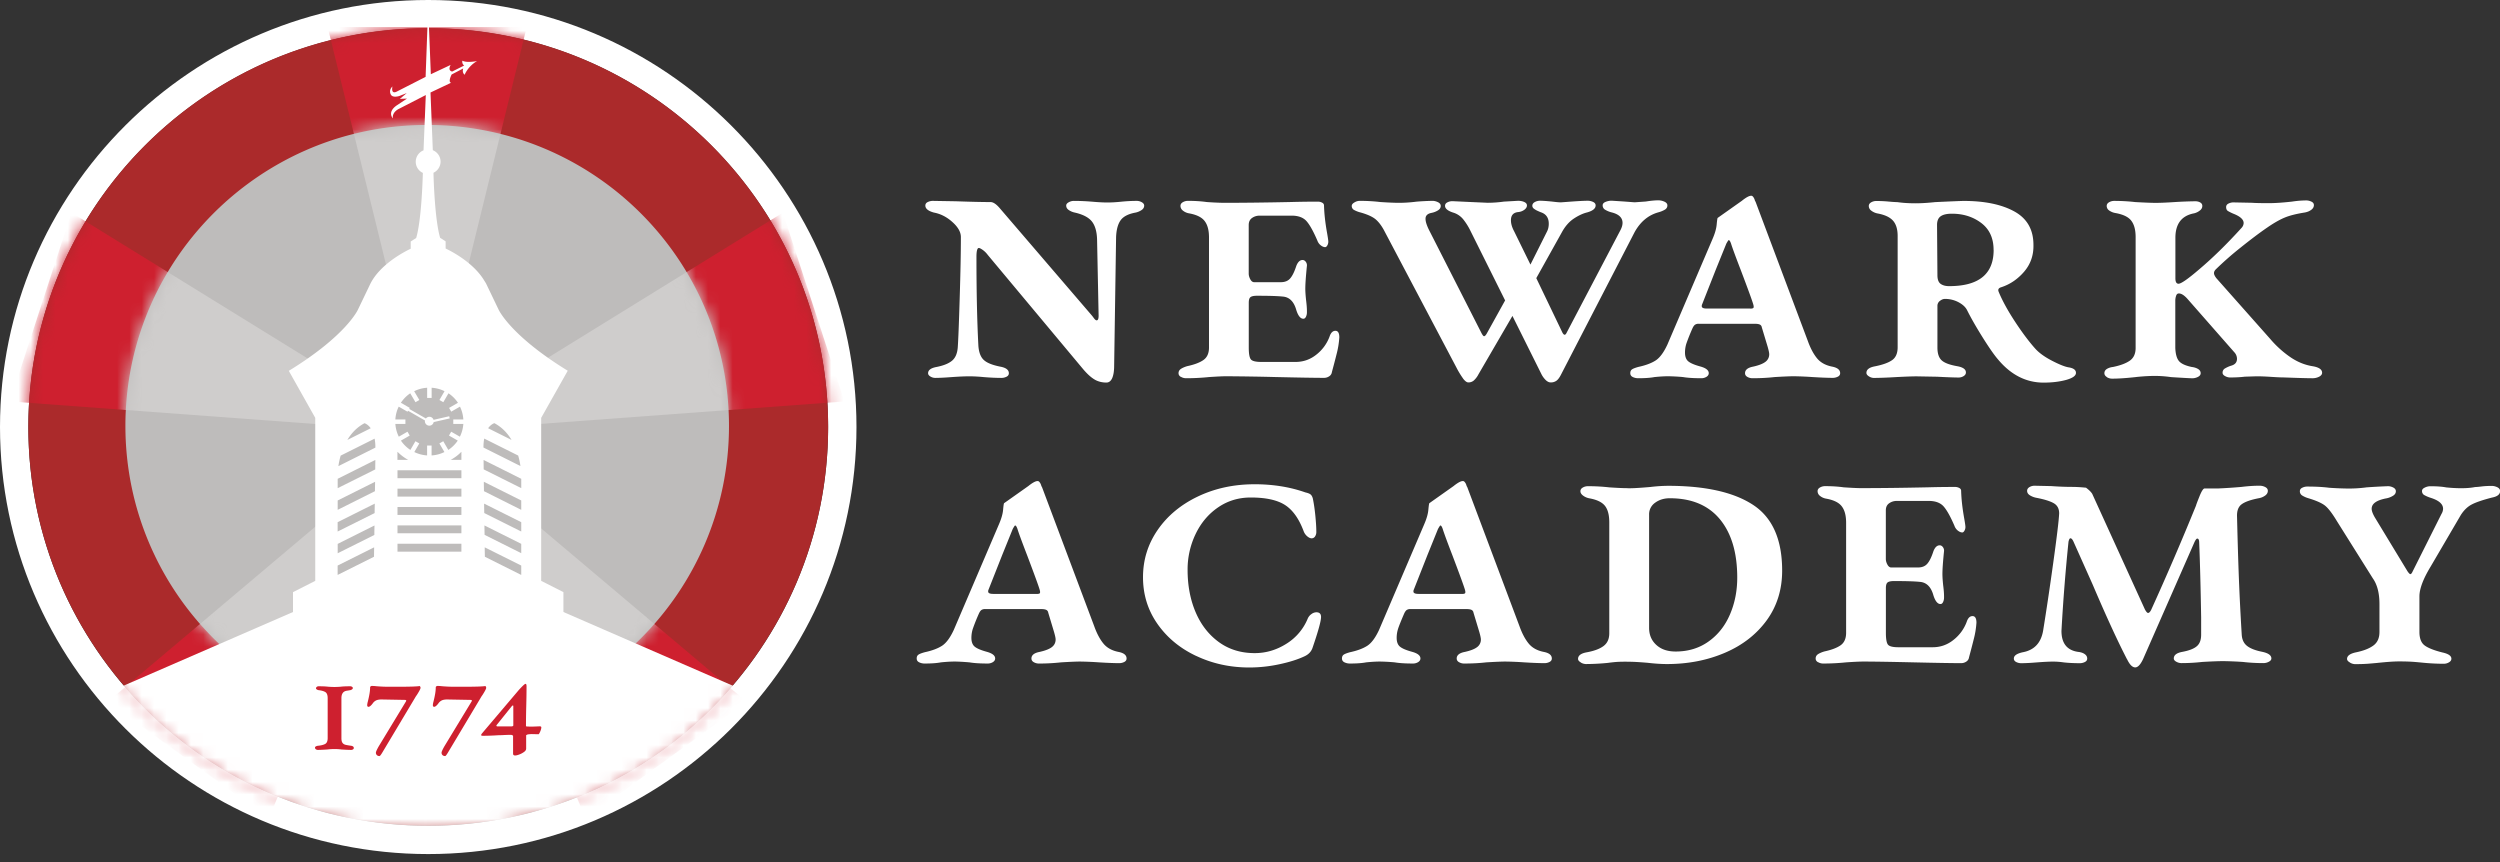 <svg xmlns="http://www.w3.org/2000/svg" width="203" height="70" fill="none"><rect width="100%" height="100%" fill="#333333" stroke="none"/><g clip-path="url(#a)"><path fill="#fff" d="M34.773 2.295c17.935 0 32.472 14.495 32.472 32.38 0 17.884-14.537 32.38-32.472 32.38-17.935 0-32.472-14.5-32.472-32.38 0-17.88 14.537-32.38 32.472-32.38Zm0-2.295C15.599 0 0 15.555 0 34.675 0 53.795 15.6 69.35 34.773 69.35c19.174 0 34.773-15.555 34.773-34.675C69.546 15.555 53.946 0 34.773 0Z"/><path fill="#AB2A2B" d="M67.245 34.663c0 17.885-14.537 32.38-32.472 32.38-17.935 0-32.472-14.499-32.472-32.38 0-16.278 12.048-29.752 27.735-32.04a32.764 32.764 0 0 1 4.737-.34c17.935 0 32.472 14.496 32.472 32.38Z"/><mask id="b" width="66" height="66" x="2" y="2" maskUnits="userSpaceOnUse" style="mask-type:luminance"><path fill="#fff" d="M67.245 34.663c0 17.885-14.537 32.38-32.472 32.38-17.935 0-32.472-14.499-32.472-32.38 0-16.278 12.048-29.752 27.735-32.04a32.764 32.764 0 0 1 4.737-.34c17.935 0 32.472 14.496 32.472 32.38Z"/></mask><g fill="#CE202F" mask="url(#b)"><path d="M34.689 35.1 63.57 17.268l4.994 15.33-33.875 2.5ZM34.689 35.1 60.62 56.98l-13.076 9.474L34.69 35.1Z"/><path d="M34.689 35.1 21.832 66.453 8.757 56.981l25.932-21.882Z"/><path d="M34.689 35.1.809 32.597l4.994-15.33L34.69 35.1Z"/><path d="M34.689 35.1 26.607 2.2H42.77L34.69 35.1Z"/></g><path fill="#BEBCBB" d="M59.194 34.58c0 13.493-10.97 24.435-24.505 24.435-13.536 0-24.506-10.938-24.506-24.436 0-12.285 9.09-22.45 20.93-24.176a25.005 25.005 0 0 1 3.576-.256c13.532 0 24.505 10.939 24.505 24.436v-.004Z"/><mask id="c" width="50" height="50" x="10" y="10" maskUnits="userSpaceOnUse" style="mask-type:luminance"><path fill="#fff" d="M59.194 34.58c0 13.493-10.97 24.435-24.505 24.435-13.536 0-24.506-10.938-24.506-24.436 0-12.285 9.09-22.45 20.93-24.176a25.005 25.005 0 0 1 3.576-.256c13.532 0 24.505 10.939 24.505 24.436v-.004Z"/></mask><g fill="#CFCDCC" mask="url(#c)"><path d="M34.689 35.1 63.57 17.268l4.994 15.33-33.875 2.5ZM34.689 35.1 60.62 56.98l-13.076 9.474L34.69 35.1Z"/><path d="M34.689 35.1 21.832 66.453 8.757 56.981l25.932-21.882Z"/><path d="M34.689 35.1.809 32.597l4.994-15.33L34.69 35.1Z"/><path d="M34.689 35.1 26.607 2.2H42.77L34.69 35.1Z"/></g><path fill="#fff" d="M46.096 30.1c-4.688-2.872-5.616-4.972-5.616-4.972l-1.008-2.1c-.046-.087-.104-.168-.154-.252-.84-1.392-2.512-2.302-3.133-2.597v-.581l-.445-.287c-.43-1.438-.53-4.72-.541-5.282.337-.16.575-.505.575-.903 0-.42-.26-.78-.629-.929l-.188-4.685 1.669-.792c-.207-.057-.073-.425.046-.67l.943-.493c-.038.119-.084.356.115.513 0 0 .261-.685 1.009-1.113 0 0-.825.172-1.197-.03 0 0-.053.256.15.393l-.978.49c-.395-.092-.12-.54-.12-.54l-1.61.758-.165-4.139a.05.05 0 0 0-.05-.05.05.05 0 0 0-.05.05l-.16 4.353-2.371 1.209c-.472.214-.322-.429-.322-.429-.322.302-.146.624-.146.624.138.344.706.149.706.149l.602-.237-.56.47.579-.023-.84.559c-.794.558-.303 1.051-.303 1.051-.088-.527.503-.784.503-.784l2.167-1.113-.184 4.49a.997.997 0 0 0-.054 1.832c-.016.563-.115 3.844-.541 5.283l-.445.286v.585c-.667.322-2.505 1.316-3.276 2.846l-1.008 2.1s-.928 2.1-5.615 4.972l2.147 3.817v13.237l-1.806.915v1.904l10.981-4.59 10.977 4.586v-1.9l-1.806-.915V33.93l2.052-3.641.1-.176v-.011Z"/><path fill="#BEBCBB" d="m30.477 37.348-3.057 1.53v.761l3.05-1.522c0-.279.007-.535.007-.765v-.004ZM30.458 39.12l-3.038 1.518v.76l3.026-1.514c0-.264.008-.52.012-.765ZM30.431 40.894 27.416 42.4v.76l3.004-1.498c0-.26.007-.513.011-.765v-.004ZM30.408 42.669l-2.988 1.495v.761l2.977-1.488c0-.256.007-.512.011-.765v-.003ZM30.381 44.443l-2.965 1.48v.761l2.954-1.476c0-.252.008-.508.011-.765ZM28.203 35.723l1.898-.949c-.241-.34-.502-.409-.502-.409-.633.333-1.078.83-1.396 1.362v-.004ZM30.424 35.616l-2.762 1.38c-.092.318-.15.609-.184.853l3.003-1.503v-.05c0-.263-.027-.481-.061-.676l.003-.004ZM32.276 37.34h.867a3.69 3.69 0 0 1-.852-.642h-.019v.643h.004ZM37.45 36.698c-.245.256-.537.47-.851.643h.867v-.643h-.02.004ZM32.276 38.832h5.19v-.646h-5.19v.646ZM32.276 40.324h5.19v-.646h-5.19v.646ZM32.276 41.812h5.19v-.643h-5.19v.643ZM37.466 44.153h-5.19v.642h5.19v-.642ZM32.276 43.303h5.19v-.642h-5.19v.642ZM36.645 33.436l-.18-.314.72-.417a2.766 2.766 0 0 0-.767-.769l-.421.723-.315-.18.414-.715a2.74 2.74 0 0 0-1.047-.279v.826h-.364v-.826a2.733 2.733 0 0 0-1.055.283l.422.712-.315.18-.425-.724c-.303.203-.56.467-.76.77l.721.416-.046.08 1.358.78a.354.354 0 0 1 .28-.14c.161 0 .292.106.341.248l1.27-.291.042.176-1.304.298a.357.357 0 0 1-.349.291c-.2 0-.364-.16-.364-.363 0-.02.007-.035.011-.054l-1.377-.792-.046.077-.713-.413c-.157.317-.25.67-.273 1.04h.817v.364h-.817c.027.37.123.718.28 1.036l.706-.406.18.314-.713.41c.203.302.464.558.767.757l.41-.708.315.18-.406.7a2.79 2.79 0 0 0 1.039.275v-.803h.364v.803a2.72 2.72 0 0 0 1.04-.275l-.407-.7.315-.18.41.708c.303-.2.564-.46.767-.758l-.713-.409.18-.313.706.405c.157-.318.253-.666.28-1.037h-.817v-.363h.817a2.784 2.784 0 0 0-.273-1.04l-.713.409.008.008ZM42.325 45.923l-2.965-1.48c0 .26.008.513.012.765l2.953 1.477v-.762ZM42.325 44.16l-2.988-1.495c0 .256.008.508.012.765l2.976 1.487v-.76.003ZM42.325 42.4l-3.015-1.506c0 .252.008.509.012.765l3.003 1.5v-.762.004ZM42.325 40.638l-3.038-1.519c0 .245.008.501.012.765l3.026 1.515v-.761ZM42.325 38.878l-3.057-1.53c0 .23.004.486.008.765l3.05 1.523v-.762.004ZM39.64 34.774l1.899.949c-.318-.532-.763-1.025-1.396-1.362 0 0-.265.073-.507.41l.004.003ZM42.08 36.993l-2.762-1.381a3.844 3.844 0 0 0-.061.677v.05l3.003 1.503a6.292 6.292 0 0 0-.184-.853l.004.004Z"/><mask id="d" width="67" height="67" x="1" y="1" maskUnits="userSpaceOnUse" style="mask-type:luminance"><path fill="#fff" d="M34.773 67.514c18.188 0 32.932-14.703 32.932-32.84 0-18.136-14.744-32.838-32.932-32.838-18.188 0-32.932 14.702-32.932 32.839 0 18.136 14.744 32.839 32.932 32.839Z"/></mask><g mask="url(#d)"><path fill="#fff" d="M5.788 57.524 34.773 44.92l28.985 12.61L46.172 70H23.447L5.787 57.524Z"/></g><path fill="#CE202F" d="M25.652 60.844a.16.16 0 0 1-.073-.142c0-.038.023-.069.073-.096a.46.46 0 0 1 .165-.05c.25-.022.441-.072.583-.145.138-.076.207-.233.207-.474v-3.243c0-.249-.061-.41-.18-.49-.119-.08-.307-.134-.564-.164a.399.399 0 0 1-.146-.061c-.038-.027-.057-.054-.057-.085 0-.045.019-.084.061-.118a.214.214 0 0 1 .142-.05c.338 0 .598.012.779.035.195.015.368.022.518.022.141 0 .31-.007.506-.022.165-.023.425-.035.778-.035.046 0 .092.012.135.038.046.027.069.062.069.107 0 .046-.023.08-.07.111a.365.365 0 0 1-.134.058 4.71 4.71 0 0 1-.276.046c-.153.023-.268.084-.337.187-.073.1-.108.241-.108.42v3.244c0 .172.027.299.085.379.057.08.134.13.23.157.096.026.257.053.475.084.142.023.215.084.215.18 0 .045-.019.08-.061.11a.271.271 0 0 1-.165.046c-.157 0-.418-.011-.779-.034a3.98 3.98 0 0 0-.563-.035 4.5 4.5 0 0 0-.587.035c-.36.023-.614.034-.756.034a.28.28 0 0 1-.165-.05ZM30.604 61.318a.268.268 0 0 1-.08-.207c0-.069.076-.237.226-.505l2.213-3.648a.176.176 0 0 0 .023-.07c0-.037-.046-.056-.135-.056l-1.875-.035c-.157 0-.292.02-.399.061a.697.697 0 0 0-.3.241c-.141.195-.264.295-.36.295a.089.089 0 0 1-.073-.035.134.134 0 0 1-.027-.088c0-.046.004-.095.016-.153.011-.057.019-.095.027-.118.126-.494.192-.884.192-1.16 0-.053.015-.087.05-.11a.188.188 0 0 1 .107-.034l.226.011c.104.015.307.03.61.046.134.008.341.011.621.011h.645c.97 0 1.557-.019 1.76-.057.016 0 .03.015.05.05a.19.19 0 0 1 .027.095c0 .077-.104.272-.303.586a1.91 1.91 0 0 0-.146.225l-2.631 4.403c-.127.217-.211.325-.25.325a.299.299 0 0 1-.214-.073ZM35.935 61.318a.268.268 0 0 1-.08-.207c0-.069.076-.237.226-.505l2.213-3.648a.176.176 0 0 0 .023-.07c0-.037-.046-.056-.134-.056l-1.876-.035c-.157 0-.291.02-.399.061a.697.697 0 0 0-.299.241c-.142.195-.265.295-.36.295a.09.09 0 0 1-.073-.035.134.134 0 0 1-.027-.088c0-.046.004-.095.015-.153.012-.057.02-.095.027-.118.127-.494.192-.884.192-1.16 0-.053.015-.087.05-.11a.188.188 0 0 1 .107-.034l.226.011c.104.015.307.03.61.046.135.008.342.011.622.011h.644c.97 0 1.557-.019 1.76-.057.016 0 .031.015.05.05a.19.19 0 0 1 .027.095c0 .077-.103.272-.303.586a1.91 1.91 0 0 0-.145.225l-2.632 4.403c-.126.217-.21.325-.249.325a.299.299 0 0 1-.215-.073ZM41.662 61.2v-1.431c0-.03-.023-.054-.07-.073a.296.296 0 0 0-.1-.027c-.18 0-.367.008-.563.016a7.738 7.738 0 0 1-.441.015c-.468.03-.894.046-1.277.046-.096 0-.146-.023-.146-.069l.046-.092 3.026-3.568c.296-.321.472-.486.53-.486.038 0 .061.02.072.058a.685.685 0 0 1 .016.18c0 .443-.008.963-.023 1.564a65.169 65.169 0 0 0-.023 1.587c0 .046.019.069.057.069.111.007.257.011.43.011.092 0 .303-.008.633-.023.038 0 .069.008.092.023.023.015.034.035.034.057 0 .088-.03.207-.092.349-.061.141-.11.214-.145.214l-.518-.012c-.096 0-.207.008-.326.023a.445.445 0 0 0-.15.069v1.094c0 .088-.054.176-.165.26-.111.08-.238.153-.383.206-.146.058-.261.085-.346.085-.11 0-.168-.05-.168-.146Zm-.104-2.219c.03 0 .058-.008.084-.023.027-.015.039-.034.039-.057v-1.588s-.015-.023-.038-.023a.087.087 0 0 0-.062.023l-1.266 1.576s-.015.035 0 .058c.016.022.031.034.046.034h1.197Z"/><path fill="#fff" d="M88.873 30.812c-.283-.168-.598-.451-.936-.853l-7.728-9.256a1.887 1.887 0 0 0-.41-.409c-.15-.103-.254-.157-.319-.157-.126 0-.192.241-.192.727 0 2.884.054 5.297.158 7.236.042.528.191.907.445 1.136.253.233.698.41 1.33.536.465.084.698.264.698.535 0 .126-.065.222-.191.283a.888.888 0 0 1-.41.096c-.446 0-.921-.023-1.427-.065a13.224 13.224 0 0 0-1.14-.065c-.402 0-.897.023-1.488.065-.548.042-.993.065-1.33.065a.76.76 0 0 1-.38-.111c-.127-.073-.192-.165-.192-.268 0-.252.222-.42.667-.505.549-.107.967-.267 1.25-.49.284-.221.45-.585.491-1.09.043-.588.096-1.927.158-4.012.065-2.084.096-3.736.096-4.96 0-.402-.227-.807-.683-1.216-.453-.41-.955-.67-1.504-.773-.464-.126-.698-.317-.698-.57 0-.126.066-.222.192-.283a.953.953 0 0 1 .445-.096l1.837.031c1.182.042 2.121.065 2.82.065.21 0 .452.157.728.474l7.51 8.751c.02.023.073.092.157.207.085.115.158.172.223.172.103 0 .157-.126.157-.379l-.126-6.223c-.023-.63-.165-1.109-.43-1.438-.265-.325-.725-.562-1.377-.711a1.358 1.358 0 0 1-.491-.207c-.138-.095-.207-.214-.207-.363 0-.107.069-.195.207-.268a.85.85 0 0 1 .395-.11c.506 0 1.013.022 1.519.065.464.041.867.064 1.204.064.338 0 .718-.019 1.14-.064.421-.043.843-.066 1.265-.066.146 0 .284.039.41.111.127.073.192.165.192.268 0 .15-.069.268-.207.363a1.387 1.387 0 0 1-.49.207c-.591.107-.998.317-1.22.631-.223.314-.346.78-.365 1.388l-.157 10.427c0 .42-.054.753-.157.994-.108.241-.265.363-.476.363-.36 0-.683-.084-.966-.252h.003ZM95.889 30.605c-.127-.072-.192-.172-.192-.302 0-.145.065-.264.192-.348.126-.084.295-.157.506-.222.59-.126 1.035-.294 1.33-.505.296-.21.446-.546.446-1.01v-8.941c0-.59-.123-1.037-.365-1.343-.241-.306-.67-.509-1.284-.616a1.075 1.075 0 0 1-.476-.222.48.48 0 0 1-.192-.378c0-.126.065-.226.192-.299a.815.815 0 0 1 .41-.11c.549 0 1.055.03 1.52.095a23.78 23.78 0 0 0 1.36.065c1.543 0 3.368-.019 5.482-.065a76.22 76.22 0 0 1 2.217-.03.7.7 0 0 1 .318.08c.104.053.157.13.157.237.019.654.096 1.346.223 2.085.084.462.126.75.126.852a.597.597 0 0 1-.08.299c-.054.095-.111.141-.177.141-.107 0-.222-.046-.349-.141a.85.85 0 0 1-.284-.394c-.318-.738-.606-1.259-.87-1.565-.265-.305-.671-.458-1.22-.458h-2.597c-.234 0-.437.065-.617.19-.18.127-.269.318-.269.57v3.948c0 .149.043.302.127.459.084.157.192.237.318.237h2.156c.337 0 .598-.103.775-.318.18-.21.341-.547.491-1.01.126-.317.295-.474.506-.474.104 0 .196.054.268.157a.47.47 0 0 1 .081.348c-.084.842-.127 1.454-.127 1.832 0 .21.02.528.066.949.042.336.065.62.065.853v.095a.81.81 0 0 1-.081.38c-.053.106-.122.156-.207.156-.234 0-.422-.233-.571-.696-.192-.696-.56-1.064-1.109-1.106-.403-.042-1.097-.065-2.09-.065-.253 0-.43.039-.522.111-.096.073-.142.226-.142.46v3.633c0 .505.058.826.173.964.115.137.395.206.84.206h2.788c.633 0 1.197-.199 1.696-.6a3.334 3.334 0 0 0 1.062-1.454c.104-.317.265-.474.476-.474.211 0 .318.18.318.535a7.081 7.081 0 0 1-.222 1.358c-.127.505-.254.99-.38 1.454a.476.476 0 0 1-.223.348.727.727 0 0 1-.41.126c-.782 0-2.079-.023-3.897-.065a205.03 205.03 0 0 0-4.054-.065c-.295 0-.76.023-1.392.065-.633.065-1.258.095-1.868.095a.806.806 0 0 1-.41-.11l-.008.003ZM118.81 30.747a7.134 7.134 0 0 1-.556-.918l-5.8-10.992c-.211-.421-.445-.746-.698-.98-.253-.233-.675-.432-1.265-.6a2.203 2.203 0 0 1-.537-.206.36.36 0 0 1-.192-.333c0-.103.073-.199.222-.283a.833.833 0 0 1 .411-.126c.571 0 1.131.03 1.68.095.632.042 1.139.065 1.518.065.445 0 .921-.03 1.427-.095a20.817 20.817 0 0 1 1.301-.065c.145 0 .295.038.444.11.146.073.223.173.223.299 0 .149-.073.268-.223.363a1.536 1.536 0 0 1-.537.207c-.318.065-.475.222-.475.474 0 .233.096.535.284.914l4.276 8.403c.085.15.146.222.192.222.065 0 .138-.073.223-.222l1.488-2.685-2.819-5.657a5.018 5.018 0 0 0-.587-.933 1.674 1.674 0 0 0-.744-.52c-.487-.145-.729-.337-.729-.57 0-.126.065-.222.192-.283a.883.883 0 0 1 .41-.096l1.392.065 1.458.065c.422 0 .867-.03 1.331-.095l1.139-.065c.192 0 .361.03.506.095.146.065.223.157.223.283 0 .127-.069.241-.207.349a1.006 1.006 0 0 1-.522.19c-.38.043-.571.265-.571.662 0 .276.084.57.253.884l1.331 2.715 1.331-2.654c.103-.191.157-.41.157-.662 0-.462-.2-.768-.602-.918-.066-.019-.165-.064-.303-.126a1.456 1.456 0 0 1-.319-.191.29.29 0 0 1-.111-.222c0-.126.065-.226.192-.298a.87.87 0 0 1 .445-.111c.211 0 .529.023.951.065.337.042.579.065.729.065l.886-.065c.59-.042 1.024-.065 1.3-.065.146 0 .291.03.43.096.138.065.207.156.207.283 0 .252-.234.443-.698.57-.338.084-.698.252-1.078.504-.38.253-.71.631-.982 1.136l-2.06 3.695 2.121 4.421c.127.234.242.234.349 0l4.342-8.276c.127-.234.192-.444.192-.631 0-.421-.295-.704-.886-.853a1.908 1.908 0 0 1-.537-.222.396.396 0 0 1-.192-.348c0-.126.081-.222.238-.283.157-.065.322-.096.491-.096l1.013.065.855.065.917-.065c.402-.065.74-.095 1.012-.095.169 0 .334.038.491.11.157.073.238.173.238.303 0 .149-.069.264-.207.348a2.227 2.227 0 0 1-.556.222c-.802.233-1.439.768-1.903 1.61l-5.956 11.531c-.127.253-.254.429-.38.52a.765.765 0 0 1-.476.142c-.126 0-.253-.058-.379-.172a1.81 1.81 0 0 1-.35-.46l-2.374-4.769-2.757 4.74a1.761 1.761 0 0 1-.38.504.667.667 0 0 1-.445.157c-.127 0-.269-.107-.43-.318l.012.012ZM141.888 30.605c-.126-.072-.191-.172-.191-.302 0-.271.222-.451.667-.535.464-.104.798-.237.997-.394a.746.746 0 0 0 .299-.616c0-.107-.042-.306-.126-.6l-.476-1.58a.288.288 0 0 0-.157-.222c-.085-.042-.223-.065-.411-.065h-4.56a.495.495 0 0 0-.299.08c-.073.054-.142.153-.207.299a16.325 16.325 0 0 0-.491 1.231 2.414 2.414 0 0 0-.111.727c0 .337.095.581.283.727.192.149.518.283.982.409.445.126.664.306.664.535 0 .127-.065.226-.192.303a.78.78 0 0 1-.41.11c-.614 0-1.109-.03-1.489-.095a15.533 15.533 0 0 0-1.204-.065c-.318 0-.686.023-1.108.065-.338.065-.783.095-1.331.095a.992.992 0 0 1-.43-.095c-.138-.065-.207-.168-.207-.318 0-.149.054-.252.157-.317.104-.065.273-.126.507-.191.59-.127 1.054-.302 1.392-.52.337-.218.656-.647.951-1.278l3.674-8.594c.192-.444.303-.83.334-1.17.031-.337.058-.517.081-.536l1.964-1.388c.337-.272.59-.41.759-.41.065 0 .123.039.173.111.053.073.088.15.111.222.019.073.042.123.065.142l4.246 11.31c.211.588.46 1.059.744 1.407.284.348.69.574 1.22.68.445.085.663.265.663.536 0 .127-.065.222-.191.283a.89.89 0 0 1-.411.096c-.422 0-.97-.023-1.645-.065a27.13 27.13 0 0 0-1.519-.065c-.319 0-.836.023-1.554.065-.571.065-1.173.095-1.806.095a.807.807 0 0 1-.411-.11l.004.003Zm.223-5.545c.145 0 .238-.02.268-.066.031-.045.027-.137-.015-.282-.084-.295-.422-1.22-1.013-2.781-.422-1.094-.686-1.813-.79-2.15-.065-.19-.126-.283-.192-.283-.023 0-.084.096-.191.284l-.856 2.114-1.108 2.812a.328.328 0 0 0-.031.157c0 .126.138.19.411.19h3.517v.005ZM162.197 29.137c-.318-.379-.728-.976-1.235-1.786-.506-.811-.92-1.534-1.235-2.165-.126-.253-.36-.467-.698-.647a2.323 2.323 0 0 0-1.108-.267c-.127 0-.257.053-.395.157a.493.493 0 0 0-.207.409v3.38c0 .486.115.835.349 1.045.23.21.656.367 1.265.474.465.084.699.253.699.505 0 .126-.066.226-.192.302a.76.76 0 0 1-.38.111c-.38 0-.97-.023-1.772-.065l-1.649-.03c-.38 0-.971.023-1.772.065a34.37 34.37 0 0 1-1.711.064.757.757 0 0 1-.395-.126c-.138-.084-.207-.18-.207-.283 0-.275.234-.451.698-.535.633-.126 1.097-.295 1.392-.505.296-.21.445-.558.445-1.044v-9.034c0-.547-.126-.964-.38-1.247-.253-.283-.675-.478-1.265-.585a1.202 1.202 0 0 1-.491-.222.465.465 0 0 1-.207-.379c0-.126.065-.225.191-.298a.818.818 0 0 1 .411-.11c.337 0 .671.014.997.045.326.03.564.046.713.046.445.065.94.096 1.489.096.445 0 .97-.031 1.584-.096 1.392-.065 2.163-.096 2.313-.096 1.71 0 3.083.283 4.119.853 1.036.57 1.553 1.476 1.553 2.716.02.841-.234 1.568-.759 2.18-.529.612-1.151 1.032-1.868 1.262-.211.065-.276.191-.192.379.296.715.733 1.514 1.316 2.402.579.883 1.124 1.61 1.63 2.18.318.36.782.696 1.392 1.01.614.317 1.066.493 1.362.535.38.065.571.21.571.444 0 .233-.264.42-.79.57-.529.145-1.139.221-1.837.221-1.438 0-2.681-.642-3.74-1.928l-.004-.003Zm-.318-8.847c0-.948-.334-1.675-.997-2.18-.667-.505-1.461-.757-2.393-.757-.403 0-.702.069-.902.206-.199.138-.299.375-.299.712l.031 4.077c0 .336.084.57.253.696.169.126.399.191.698.191 2.409 0 3.613-.979 3.613-2.937l-.004-.008ZM171.084 30.62c-.138-.084-.207-.19-.207-.317 0-.145.069-.264.207-.348.139-.084.303-.137.491-.157.614-.126 1.071-.302 1.377-.52.307-.222.461-.562.461-1.025V19.25c0-.59-.123-1.037-.365-1.343-.241-.306-.682-.508-1.315-.616a1.206 1.206 0 0 1-.476-.206.436.436 0 0 1-.192-.363c0-.127.065-.226.192-.299a.818.818 0 0 1 .41-.11c.572 0 1.14.03 1.711.095.76.042 1.308.065 1.649.065.361 0 .875-.02 1.554-.065a34.327 34.327 0 0 1 1.68-.065c.145 0 .28.03.395.096.115.065.172.156.172.283 0 .149-.069.275-.207.378a1.22 1.22 0 0 1-.46.222c-1.013.191-1.519.853-1.519 1.989v3.285c0 .295.085.444.253.444.211 0 .771-.39 1.68-1.17 1.097-.926 2.248-2.054 3.452-3.381a.598.598 0 0 0 .157-.379c0-.271-.253-.516-.759-.727a3.725 3.725 0 0 1-.522-.252c-.095-.065-.141-.168-.141-.317 0-.127.065-.222.191-.284a.89.89 0 0 1 .411-.095l1.488.03c.295.023.759.031 1.392.031.487 0 1.109-.042 1.868-.126a8.038 8.038 0 0 1 1.139-.096c.146 0 .292.03.43.096.138.065.207.157.207.283 0 .149-.069.275-.207.379-.138.107-.311.18-.522.221-.675.107-1.22.241-1.63.41-.41.168-.894.443-1.442.822-.614.42-1.327.96-2.14 1.61a26.541 26.541 0 0 0-2.014 1.767c-.107.107-.157.21-.157.318 0 .107.065.24.192.409l4.372 4.93a8.387 8.387 0 0 0 1.553 1.423c.591.42 1.216.684 1.868.791.53.084.794.264.794.536 0 .126-.08.233-.237.317a1.175 1.175 0 0 1-.557.127c-.422 0-1.204-.024-2.343-.066-.211 0-.545-.015-.997-.045-.453-.031-.852-.046-1.189-.046l-.952.03c-.337.042-.74.065-1.204.065a.836.836 0 0 1-.395-.11c-.138-.073-.207-.165-.207-.268a.39.39 0 0 1 .157-.333 2.46 2.46 0 0 1 .506-.237c.338-.084.507-.272.507-.57a.787.787 0 0 0-.223-.536l-3.77-4.295c-.276-.317-.518-.474-.729-.474-.107 0-.18.065-.222.191a1.267 1.267 0 0 0-.066.41v3.82c.02.505.123.865.303 1.075.181.21.522.367 1.028.474.192.023.361.073.507.157.145.084.222.2.222.348 0 .127-.073.226-.222.302a1.01 1.01 0 0 1-.445.111c-.15 0-.729-.03-1.742-.095a9.154 9.154 0 0 0-1.33-.096c-.254 0-.534.012-.84.03-.307.024-.545.043-.714.066-.759.084-1.392.126-1.902.126a.812.812 0 0 1-.43-.126h.015ZM83.945 53.772c-.127-.073-.192-.172-.192-.302 0-.272.222-.452.667-.536.464-.103.798-.237.998-.394.199-.157.299-.363.299-.616 0-.107-.043-.306-.127-.6l-.475-1.58a.288.288 0 0 0-.158-.221c-.084-.043-.222-.066-.41-.066h-4.56a.495.495 0 0 0-.3.08c-.073.054-.142.154-.207.3a16.22 16.22 0 0 0-.49 1.23 2.417 2.417 0 0 0-.112.727c0 .337.096.582.284.727.192.15.518.283.982.41.445.126.663.305.663.535 0 .126-.065.225-.192.302a.779.779 0 0 1-.41.11c-.614 0-1.108-.03-1.488-.095-.506-.042-.91-.065-1.204-.065-.319 0-.687.023-1.109.065-.337.065-.782.096-1.33.096a.991.991 0 0 1-.43-.096c-.139-.065-.208-.168-.208-.317 0-.15.054-.253.158-.318.103-.065.272-.126.506-.19.59-.127 1.055-.303 1.392-.521.338-.218.656-.646.951-1.278l3.675-8.594c.192-.443.303-.83.334-1.17.03-.337.057-.516.08-.536l1.964-1.388c.338-.271.59-.41.76-.41.065 0 .122.04.172.112a.75.75 0 0 1 .111.222c.02.072.042.122.065.141l4.246 11.31c.211.589.46 1.06.745 1.407.283.348.69.574 1.22.681.444.084.663.264.663.536 0 .126-.066.221-.192.283a.887.887 0 0 1-.41.095c-.422 0-.97-.023-1.646-.065a27.111 27.111 0 0 0-1.519-.065c-.318 0-.836.023-1.553.065a16.01 16.01 0 0 1-1.807.096.805.805 0 0 1-.41-.111l.004.004Zm.222-5.542c.146 0 .238-.02.269-.065.03-.046.026-.138-.016-.283-.084-.295-.422-1.22-1.012-2.78-.422-1.095-.687-1.814-.79-2.15-.066-.192-.127-.283-.192-.283-.023 0-.085.095-.192.283l-.855 2.115-1.109 2.81a.327.327 0 0 0-.03.158c0 .126.138.19.41.19h3.517v.005ZM97.139 53.267c-1.32-.62-2.37-1.488-3.153-2.605-.782-1.117-1.174-2.379-1.174-3.79s.396-2.689 1.19-3.84c.79-1.147 1.879-2.054 3.264-2.716 1.384-.661 2.918-.994 4.61-.994 1.5 0 2.873.222 4.119.662.192.042.326.095.411.156.084.065.145.169.191.318.085.401.154.868.208 1.407.053.54.08.976.08 1.312a.633.633 0 0 1-.111.394.329.329 0 0 1-.269.142c-.103 0-.222-.054-.349-.157a1.007 1.007 0 0 1-.283-.379c-.38-1.032-.886-1.752-1.519-2.164-.633-.41-1.565-.616-2.789-.616-.993 0-1.88.267-2.662.807-.782.535-1.388 1.258-1.822 2.164a6.646 6.646 0 0 0-.648 2.907c0 1.262.215 2.406.648 3.427.434 1.021 1.063 1.832 1.888 2.433.824.6 1.795.898 2.915.898.909 0 1.764-.252 2.566-.757a4.337 4.337 0 0 0 1.741-2.054.865.865 0 0 1 .303-.363.692.692 0 0 1 .395-.142c.253 0 .38.127.38.38 0 .336-.234 1.177-.698 2.527-.108.295-.319.517-.633.662-.53.252-1.205.47-2.029.646-.825.18-1.646.268-2.47.268-1.542 0-2.973-.31-4.292-.933h-.008ZM118.476 53.772c-.126-.073-.192-.172-.192-.302 0-.272.223-.452.668-.536.464-.103.798-.237.997-.394a.749.749 0 0 0 .299-.616c0-.107-.042-.306-.126-.6l-.476-1.58a.288.288 0 0 0-.157-.221c-.085-.043-.223-.066-.411-.066h-4.56a.494.494 0 0 0-.299.08c-.073.054-.142.154-.207.3-.254.588-.419 1.001-.491 1.23a2.414 2.414 0 0 0-.112.727c0 .337.096.582.284.727.192.15.518.283.982.41.445.126.664.305.664.535 0 .126-.066.225-.192.302a.781.781 0 0 1-.411.11c-.613 0-1.108-.03-1.488-.095a15.533 15.533 0 0 0-1.204-.065c-.318 0-.687.023-1.109.065-.337.065-.782.096-1.33.096a.992.992 0 0 1-.43-.096c-.138-.065-.207-.168-.207-.317 0-.15.054-.253.157-.318.104-.065.272-.126.506-.19.591-.127 1.055-.303 1.393-.521.337-.218.656-.646.951-1.278l3.674-8.594c.192-.443.303-.83.334-1.17.031-.337.058-.516.081-.536l1.963-1.388c.338-.271.591-.41.76-.41.065 0 .123.04.172.112.054.072.089.149.112.222.019.072.042.122.065.141l4.246 11.31c.211.589.46 1.06.744 1.407.284.348.69.574 1.22.681.444.084.663.264.663.536 0 .126-.065.221-.192.283a.883.883 0 0 1-.41.095c-.422 0-.97-.023-1.646-.065a27.102 27.102 0 0 0-1.518-.065c-.319 0-.837.023-1.554.065-.571.065-1.173.096-1.806.096a.807.807 0 0 1-.411-.111l.004.004Zm.223-5.542c.145 0 .237-.02.268-.065.031-.046.027-.138-.015-.283-.085-.295-.422-1.22-1.013-2.78-.422-1.095-.686-1.814-.79-2.15-.065-.192-.127-.283-.192-.283-.023 0-.084.095-.192.283l-.855 2.115-1.108 2.81a.328.328 0 0 0-.031.158c0 .126.138.19.41.19h3.518v.005ZM128.36 53.787c-.149-.084-.222-.18-.222-.283 0-.272.234-.451.698-.535.591-.108 1.047-.272 1.362-.505.318-.234.475-.578.475-1.044v-9.004c0-.612-.123-1.063-.364-1.358-.242-.294-.671-.493-1.281-.6a1.202 1.202 0 0 1-.491-.222c-.138-.107-.207-.222-.207-.348 0-.126.065-.226.191-.298a.818.818 0 0 1 .411-.111c.59 0 1.173.03 1.741.095.633.042 1.109.065 1.427.065.295.023.928-.011 1.902-.095a12.969 12.969 0 0 1 1.427-.096c3.042 0 5.351.517 6.923 1.55 1.573 1.032 2.359 2.81 2.359 5.339 0 1.537-.418 2.88-1.25 4.027-.836 1.147-1.964 2.027-3.391 2.639-1.427.612-2.995.918-4.706.918-.445 0-.951-.03-1.519-.096-.234-.023-.514-.042-.84-.065-.326-.019-.683-.03-1.062-.03-.319 0-.587.011-.81.03-.222.023-.406.042-.556.065a19.15 19.15 0 0 1-1.806.096.833.833 0 0 1-.411-.126v-.008Zm10.36-1.687c.76-.535 1.343-1.262 1.741-2.18.399-.918.603-1.92.603-3.017 0-2.024-.472-3.603-1.408-4.74-.94-1.135-2.297-1.705-4.07-1.705-.464 0-.859.122-1.189.363a1.14 1.14 0 0 0-.49.964v9.195c0 .57.195 1.032.586 1.388.392.36.913.535 1.569.535 1.013 0 1.903-.267 2.662-.806l-.004.003ZM147.622 53.772c-.126-.073-.191-.172-.191-.302 0-.146.065-.264.191-.349.127-.084.296-.156.507-.221.59-.127 1.035-.295 1.331-.505.295-.21.445-.547.445-1.01v-8.942c0-.59-.123-1.037-.365-1.343-.241-.306-.671-.508-1.285-.615a1.068 1.068 0 0 1-.475-.222.478.478 0 0 1-.192-.379c0-.126.065-.226.192-.298a.813.813 0 0 1 .41-.111c.549 0 1.055.03 1.519.096.633.042 1.085.065 1.362.065 1.541 0 3.367-.02 5.481-.066.655-.019 1.392-.03 2.216-.03.108 0 .211.027.319.08.103.054.157.13.157.237.019.654.096 1.347.223 2.085.084.463.126.75.126.853a.597.597 0 0 1-.08.298c-.054.096-.112.142-.177.142-.107 0-.222-.046-.349-.142a.85.85 0 0 1-.284-.394c-.318-.738-.606-1.258-.87-1.564-.265-.306-.672-.46-1.22-.46h-2.597c-.234 0-.437.066-.617.192-.181.126-.269.318-.269.57v3.947c0 .15.042.302.127.46.084.156.192.236.318.236h2.156c.337 0 .598-.103.775-.317.18-.21.341-.547.49-1.01.127-.317.296-.474.507-.474.103 0 .195.053.268.157a.47.47 0 0 1 .081.348c-.085.841-.127 1.453-.127 1.832 0 .21.019.528.065.948.043.337.066.62.066.853v.096a.81.81 0 0 1-.081.378c-.054.108-.123.157-.207.157-.234 0-.422-.233-.572-.696-.191-.696-.56-1.063-1.108-1.105-.403-.042-1.097-.065-2.09-.065-.254 0-.43.038-.522.11-.096.073-.142.226-.142.46v3.633c0 .505.058.826.173.964.115.138.395.207.84.207h2.788c.633 0 1.197-.2 1.695-.601a3.328 3.328 0 0 0 1.063-1.453c.103-.318.265-.475.475-.475.211 0 .319.18.319.536a7.01 7.01 0 0 1-.223 1.357c-.126.505-.253.991-.379 1.454a.478.478 0 0 1-.223.348.727.727 0 0 1-.41.126c-.783 0-2.079-.023-3.897-.065-1.86-.042-3.21-.065-4.054-.065-.296 0-.76.023-1.393.065-.632.065-1.258.096-1.868.096a.806.806 0 0 1-.41-.111l-.008.004ZM172.715 53.535c-.783-1.515-1.711-3.538-2.789-6.066l-1.553-3.477c-.085-.191-.169-.283-.253-.283-.066 0-.116.095-.158.283a153.241 153.241 0 0 0-.571 7.236c0 1.01.452 1.58 1.361 1.706.211.023.384.08.522.176.138.096.207.214.207.363 0 .127-.065.222-.192.283a.883.883 0 0 1-.41.096c-.487 0-.921-.023-1.3-.065a6.11 6.11 0 0 0-.856-.065c-.337 0-.782.023-1.331.065-.506.042-.928.065-1.265.065a.879.879 0 0 1-.411-.096c-.126-.065-.191-.156-.191-.283 0-.233.23-.397.698-.505.951-.168 1.511-.757 1.68-1.77.253-1.557.529-3.4.824-5.527.296-2.127.453-3.454.476-3.982 0-.378-.142-.654-.43-.822-.284-.168-.755-.317-1.411-.444a1.514 1.514 0 0 1-.537-.206c-.15-.096-.223-.214-.223-.363 0-.127.066-.226.192-.303a.818.818 0 0 1 .411-.11l1.361.03c.591.042 1.151.065 1.68.065.338 0 .717.023 1.139.065.253.191.422.36.507.505l4.276 9.382c.104.191.192.283.253.283.085 0 .169-.084.254-.252a229.751 229.751 0 0 0 3.643-8.468c.019-.084.115-.337.284-.758.169-.42.307-.63.411-.63h1.108a42.333 42.333 0 0 0 1.902-.127c.53-.065 1.013-.096 1.458-.096.169 0 .322.039.46.111.138.073.207.172.207.303 0 .149-.069.275-.207.378a1.22 1.22 0 0 1-.521.222c-.656.126-1.12.29-1.393.49-.276.198-.402.543-.379 1.025.042 1.748.088 3.339.141 4.77.054 1.433.131 3.02.238 4.769.019.42.169.738.445.948.272.21.687.367 1.235.474.487.107.729.283.729.536 0 .107-.069.195-.207.267a.91.91 0 0 1-.43.111c-.571 0-1.131-.03-1.68-.095a30.594 30.594 0 0 0-1.584-.065c-.379 0-.951.023-1.71.065-.572.065-1.14.095-1.711.095a.848.848 0 0 1-.395-.11c-.138-.073-.207-.165-.207-.268 0-.272.234-.452.698-.536.548-.103.94-.256 1.173-.459.234-.199.35-.508.35-.933v-1.423c-.043-2.547-.096-4.559-.158-6.035 0-.233-.053-.348-.157-.348-.065 0-.15.115-.253.348l-4.15 9.447c-.211.444-.422.665-.633.665-.234 0-.453-.221-.664-.665l-.003.008ZM190.803 53.787c-.15-.084-.222-.18-.222-.283 0-.252.241-.432.728-.535.614-.127 1.082-.31 1.412-.555.326-.241.491-.604.491-1.09v-2.276c0-.883-.181-1.58-.537-2.084l-2.915-4.643c-.38-.632-.702-1.052-.967-1.263-.265-.21-.713-.409-1.346-.6a1.963 1.963 0 0 1-.506-.222.396.396 0 0 1-.192-.348c0-.126.065-.222.192-.283a.883.883 0 0 1 .41-.096c.675 0 1.266.031 1.772.096a24.9 24.9 0 0 0 1.584.065c.487 0 .97-.03 1.458-.096a50.062 50.062 0 0 1 1.741-.095c.146 0 .291.038.43.11.138.073.207.173.207.299 0 .15-.073.268-.223.363a1.558 1.558 0 0 1-.506.207c-.825.149-1.235.432-1.235.853 0 .168.084.401.253.696l2.662 4.39c.107.15.18.223.222.223.066 0 .127-.073.192-.222l2.344-4.674a.829.829 0 0 0 .126-.41c0-.378-.326-.672-.982-.883a2.836 2.836 0 0 1-.556-.237.366.366 0 0 1-.172-.333c0-.107.072-.195.222-.267a.993.993 0 0 1 .445-.111c.529 0 .959.03 1.3.095.422.042.825.065 1.205.065.444 0 .824-.03 1.139-.095.103 0 .28-.016.521-.046.242-.03.522-.046.84-.046.146 0 .296.038.445.11.146.073.223.173.223.303 0 .275-.223.451-.664.535-.74.192-1.285.375-1.63.555-.349.18-.648.47-.901.868l-2.44 4.17c-.613 1.009-.916 1.82-.916 2.432v2.876c0 .528.141.895.425 1.105.284.21.767.402 1.442.57.488.107.729.275.729.505 0 .126-.069.226-.207.302a.805.805 0 0 1-.395.11c-.571 0-1.174-.03-1.806-.095-.192-.019-.438-.042-.745-.065-.306-.019-.671-.03-1.093-.03-.422 0-1.005.042-1.806.126-.211.019-.464.042-.76.065-.295.02-.633.03-1.012.03a.832.832 0 0 1-.411-.126l-.015-.015Z"/></g><defs><clipPath id="a"><path fill="#fff" d="M0 0h203v70H0z"/></clipPath></defs></svg>